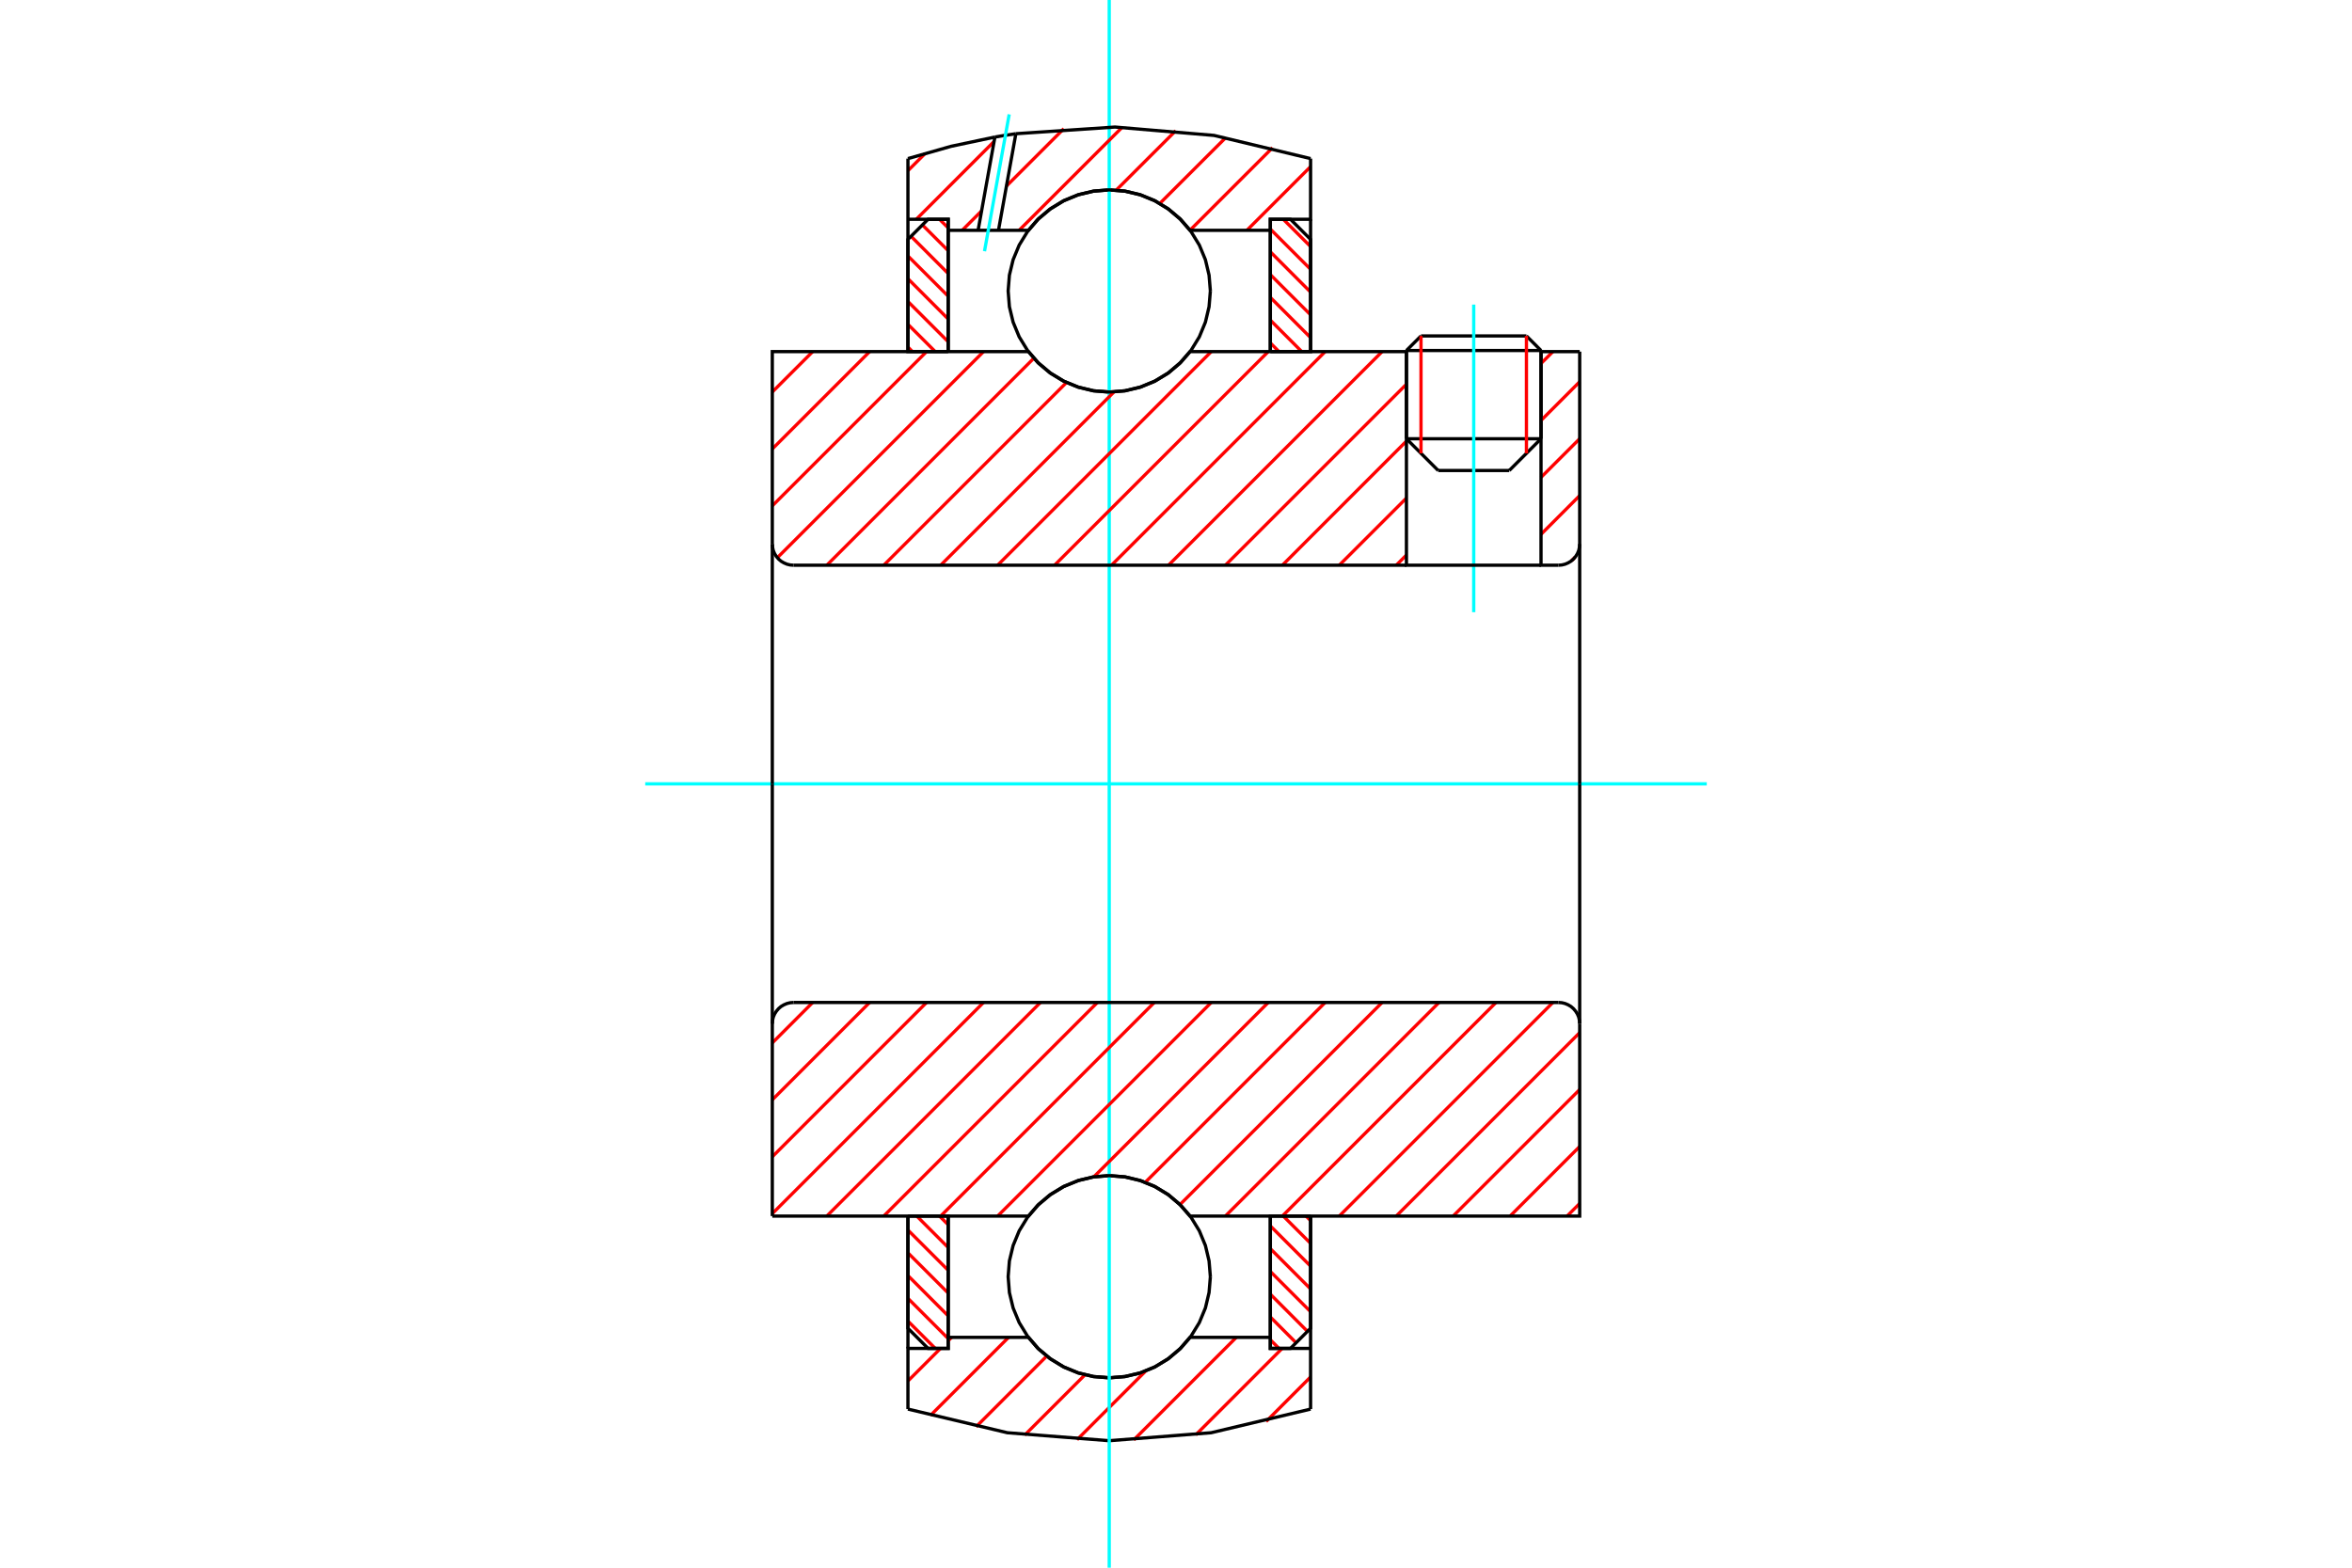 <?xml version="1.0" standalone="no"?>
<!DOCTYPE svg PUBLIC "-//W3C//DTD SVG 1.1//EN"
	"http://www.w3.org/Graphics/SVG/1.1/DTD/svg11.dtd">
<svg xmlns="http://www.w3.org/2000/svg" height="100%" width="100%" viewBox="0 0 36000 24000">
	<rect x="-1800" y="-1200" width="39600" height="26400" style="fill:#FFF"/>
	<g style="fill:none; fill-rule:evenodd" transform="matrix(1 0 0 1 0 0)">
		<g style="fill:none; stroke:#000; stroke-width:50; shape-rendering:geometricPrecision">
			<line x1="23587" y1="5366" x2="21527" y2="5366"/>
			<line x1="21750" y1="5143" x2="23364" y2="5143"/>
			<line x1="21527" y1="6717" x2="23587" y2="6717"/>
			<line x1="23101" y1="7203" x2="22013" y2="7203"/>
			<line x1="21750" y1="5143" x2="21527" y2="5366"/>
			<line x1="23587" y1="5366" x2="23364" y2="5143"/>
			<line x1="23101" y1="7203" x2="23587" y2="6717"/>
			<line x1="21527" y1="6717" x2="22013" y2="7203"/>
			<line x1="21527" y1="5366" x2="21527" y2="6717"/>
			<line x1="23587" y1="6717" x2="23587" y2="5366"/>
		</g>
		<g style="fill:none; stroke:#0FF; stroke-width:50; shape-rendering:geometricPrecision">
			<line x1="22557" y1="9372" x2="22557" y2="4663"/>
		</g>
		<g style="fill:none; stroke:#F00; stroke-width:50; shape-rendering:geometricPrecision">
			<line x1="23364" y1="5143" x2="23364" y2="6940"/>
			<line x1="21750" y1="6940" x2="21750" y2="5143"/>
			<line x1="13897" y1="20225" x2="14315" y2="20643"/>
			<line x1="13897" y1="19877" x2="14513" y2="20493"/>
			<line x1="13897" y1="19528" x2="14513" y2="20145"/>
			<line x1="13897" y1="19180" x2="14513" y2="19796"/>
			<line x1="13897" y1="18831" x2="14513" y2="19447"/>
			<line x1="14032" y1="18617" x2="14513" y2="19099"/>
			<line x1="14380" y1="18617" x2="14513" y2="18750"/>
		</g>
		<g style="fill:none; stroke:#000; stroke-width:50; shape-rendering:geometricPrecision">
			<polyline points="13897,18617 13897,20335 14205,20643 14513,20643 14513,18617 13897,18617"/>
		</g>
		<g style="fill:none; stroke:#0FF; stroke-width:50; shape-rendering:geometricPrecision">
			<line x1="9876" y1="12000" x2="26124" y2="12000"/>
		</g>
		<g style="fill:none; stroke:#F00; stroke-width:50; shape-rendering:geometricPrecision">
			<line x1="13897" y1="5313" x2="13966" y2="5383"/>
			<line x1="13897" y1="4965" x2="14315" y2="5383"/>
			<line x1="13897" y1="4616" x2="14513" y2="5232"/>
			<line x1="13897" y1="4267" x2="14513" y2="4884"/>
			<line x1="13897" y1="3919" x2="14513" y2="4535"/>
			<line x1="13944" y1="3617" x2="14513" y2="4187"/>
			<line x1="14118" y1="3443" x2="14513" y2="3838"/>
			<line x1="14380" y1="3357" x2="14513" y2="3489"/>
		</g>
		<g style="fill:none; stroke:#000; stroke-width:50; shape-rendering:geometricPrecision">
			<polyline points="14513,5383 14513,3357 14205,3357 13897,3665 13897,5383 14513,5383"/>
		</g>
		<g style="fill:none; stroke:#F00; stroke-width:50; shape-rendering:geometricPrecision">
			<line x1="19990" y1="18617" x2="20060" y2="18687"/>
			<line x1="19642" y1="18617" x2="20060" y2="19035"/>
			<line x1="19444" y1="18768" x2="20060" y2="19384"/>
			<line x1="19444" y1="19116" x2="20060" y2="19733"/>
			<line x1="19444" y1="19465" x2="20060" y2="20081"/>
			<line x1="19444" y1="19813" x2="20013" y2="20383"/>
			<line x1="19444" y1="20162" x2="19838" y2="20557"/>
			<line x1="19444" y1="20511" x2="19576" y2="20643"/>
		</g>
		<g style="fill:none; stroke:#000; stroke-width:50; shape-rendering:geometricPrecision">
			<polyline points="20060,18617 20060,20335 19752,20643 19444,20643 19444,18617 20060,18617"/>
		</g>
		<g style="fill:none; stroke:#F00; stroke-width:50; shape-rendering:geometricPrecision">
			<line x1="19642" y1="3357" x2="20060" y2="3775"/>
			<line x1="19444" y1="3507" x2="20060" y2="4123"/>
			<line x1="19444" y1="3855" x2="20060" y2="4472"/>
			<line x1="19444" y1="4204" x2="20060" y2="4820"/>
			<line x1="19444" y1="4553" x2="20060" y2="5169"/>
			<line x1="19444" y1="4901" x2="19925" y2="5383"/>
			<line x1="19444" y1="5250" x2="19576" y2="5383"/>
		</g>
		<g style="fill:none; stroke:#000; stroke-width:50; shape-rendering:geometricPrecision">
			<polyline points="19444,5383 19444,3357 19752,3357 20060,3665 20060,5383 19444,5383"/>
			<polyline points="18526,4454 18506,4212 18450,3976 18357,3752 18230,3545 18072,3360 17888,3203 17681,3076 17456,2983 17220,2926 16978,2907 16736,2926 16500,2983 16276,3076 16069,3203 15884,3360 15727,3545 15600,3752 15507,3976 15450,4212 15431,4454 15450,4696 15507,4932 15600,5157 15727,5364 15884,5548 16069,5706 16276,5833 16500,5926 16736,5983 16978,6002 17220,5983 17456,5926 17681,5833 17888,5706 18072,5548 18230,5364 18357,5157 18450,4932 18506,4696 18526,4454"/>
			<polyline points="18526,19546 18506,19304 18450,19068 18357,18843 18230,18636 18072,18452 17888,18294 17681,18167 17456,18074 17220,18017 16978,17998 16736,18017 16500,18074 16276,18167 16069,18294 15884,18452 15727,18636 15600,18843 15507,19068 15450,19304 15431,19546 15450,19788 15507,20024 15600,20248 15727,20455 15884,20640 16069,20797 16276,20924 16500,21017 16736,21074 16978,21093 17220,21074 17456,21017 17681,20924 17888,20797 18072,20640 18230,20455 18357,20248 18450,20024 18506,19788 18526,19546"/>
		</g>
		<g style="fill:none; stroke:#F00; stroke-width:50; shape-rendering:geometricPrecision">
			<line x1="20060" y1="21080" x2="19379" y2="21762"/>
			<line x1="19625" y1="20643" x2="18302" y2="21967"/>
			<line x1="18923" y1="20474" x2="17353" y2="22044"/>
			<line x1="17538" y1="20987" x2="16485" y2="22041"/>
			<line x1="16607" y1="21047" x2="15684" y2="21970"/>
			<line x1="16021" y1="20761" x2="14940" y2="21843"/>
			<line x1="15437" y1="20474" x2="14240" y2="21671"/>
			<line x1="14565" y1="20474" x2="14513" y2="20526"/>
			<line x1="14396" y1="20643" x2="13897" y2="21142"/>
		</g>
		<g style="fill:none; stroke:#000; stroke-width:50; shape-rendering:geometricPrecision">
			<polyline points="20060,18617 20060,20643 20060,21572"/>
			<polyline points="13897,21572 15419,21934 16978,22056 18538,21934 20060,21572"/>
			<polyline points="13897,21572 13897,20643 14513,20643 14513,20474 14513,18617"/>
			<polyline points="14513,20474 15741,20474 15898,20653 16082,20806 16286,20930 16508,21020 16740,21074 16978,21093 17217,21074 17449,21020 17670,20930 17875,20806 18058,20653 18216,20474 19444,20474 19444,18617"/>
			<polyline points="19444,20474 19444,20643 20060,20643"/>
			<line x1="13897" y1="20643" x2="13897" y2="18617"/>
		</g>
		<g style="fill:none; stroke:#0FF; stroke-width:50; shape-rendering:geometricPrecision">
			<line x1="16978" y1="24000" x2="16978" y2="0"/>
		</g>
		<g style="fill:none; stroke:#F00; stroke-width:50; shape-rendering:geometricPrecision">
			<line x1="20060" y1="2551" x2="19085" y2="3526"/>
			<line x1="19478" y1="2261" x2="18215" y2="3524"/>
			<line x1="18762" y1="2106" x2="17752" y2="3115"/>
			<line x1="17996" y1="2001" x2="17085" y2="2911"/>
			<line x1="17174" y1="1951" x2="15598" y2="3526"/>
			<line x1="16283" y1="1970" x2="15405" y2="2848"/>
			<line x1="15025" y1="3228" x2="14727" y2="3526"/>
			<line x1="15216" y1="2165" x2="14025" y2="3357"/>
			<line x1="14158" y1="2352" x2="13897" y2="2613"/>
		</g>
		<g style="fill:none; stroke:#000; stroke-width:50; shape-rendering:geometricPrecision">
			<polyline points="13897,5383 13897,3357 13897,2428"/>
			<polyline points="15228,2098 14557,2240 13897,2428"/>
			<polyline points="15549,2047 15389,2071 15228,2098"/>
			<polyline points="20060,2428 18581,2073 17066,1945 15549,2047"/>
			<polyline points="20060,2428 20060,3357 19444,3357 19444,3526 19444,5383"/>
			<polyline points="19444,3526 18216,3526 18058,3347 17875,3194 17670,3070 17449,2980 17217,2926 16978,2907 16740,2926 16508,2980 16286,3070 16082,3194 15898,3347 15741,3526 15283,3526 14971,3526 14513,3526 14513,5383"/>
			<polyline points="14513,3526 14513,3357 13897,3357"/>
			<line x1="20060" y1="3357" x2="20060" y2="5383"/>
		</g>
		<g style="fill:none; stroke:#0FF; stroke-width:50; shape-rendering:geometricPrecision">
			<line x1="15069" y1="3846" x2="15447" y2="1751"/>
		</g>
		<g style="fill:none; stroke:#000; stroke-width:50; shape-rendering:geometricPrecision">
			<line x1="14971" y1="3526" x2="15228" y2="2098"/>
			<line x1="15283" y1="3526" x2="15549" y2="2047"/>
		</g>
		<g style="fill:none; stroke:#F00; stroke-width:50; shape-rendering:geometricPrecision">
			<line x1="24179" y1="18424" x2="23986" y2="18617"/>
			<line x1="24179" y1="17552" x2="23114" y2="18617"/>
			<line x1="24179" y1="16680" x2="22242" y2="18617"/>
			<line x1="24179" y1="15809" x2="21371" y2="18617"/>
			<line x1="23769" y1="15347" x2="20499" y2="18617"/>
			<line x1="22898" y1="15347" x2="19628" y2="18617"/>
			<line x1="22026" y1="15347" x2="18756" y2="18617"/>
			<line x1="21155" y1="15347" x2="18061" y2="18441"/>
			<line x1="20283" y1="15347" x2="17530" y2="18100"/>
			<line x1="19412" y1="15347" x2="16742" y2="18017"/>
			<line x1="18540" y1="15347" x2="15270" y2="18617"/>
			<line x1="17668" y1="15347" x2="14398" y2="18617"/>
			<line x1="16797" y1="15347" x2="13527" y2="18617"/>
			<line x1="15925" y1="15347" x2="12655" y2="18617"/>
			<line x1="15054" y1="15347" x2="11821" y2="18580"/>
			<line x1="14182" y1="15347" x2="11821" y2="17709"/>
			<line x1="13311" y1="15347" x2="11821" y2="16837"/>
			<line x1="12439" y1="15347" x2="11821" y2="15966"/>
		</g>
		<g style="fill:none; stroke:#000; stroke-width:50; shape-rendering:geometricPrecision">
			<line x1="11821" y1="12000" x2="11821" y2="18617"/>
			<polyline points="12145,15347 12094,15351 12045,15363 11998,15383 11954,15409 11916,15442 11883,15481 11856,15524 11836,15571 11825,15621 11821,15672"/>
			<line x1="12145" y1="15347" x2="23855" y2="15347"/>
			<polyline points="24179,15672 24175,15621 24164,15571 24144,15524 24117,15481 24084,15442 24046,15409 24002,15383 23955,15363 23906,15351 23855,15347"/>
			<polyline points="24179,15672 24179,18617 23563,18617 18216,18617 18058,18438 17875,18285 17670,18162 17449,18072 17217,18017 16978,17998 16740,18017 16508,18072 16286,18162 16082,18285 15898,18438 15741,18617 12437,18617 11821,18617"/>
			<line x1="24179" y1="12000" x2="24179" y2="15672"/>
		</g>
		<g style="fill:none; stroke:#F00; stroke-width:50; shape-rendering:geometricPrecision">
			<line x1="24110" y1="8528" x2="24055" y2="8584"/>
			<line x1="24179" y1="7587" x2="23587" y2="8180"/>
			<line x1="24179" y1="6716" x2="23587" y2="7308"/>
			<line x1="24179" y1="5844" x2="23587" y2="6437"/>
			<line x1="21527" y1="8497" x2="21371" y2="8653"/>
			<line x1="23769" y1="5383" x2="23587" y2="5565"/>
			<line x1="21527" y1="7625" x2="20499" y2="8653"/>
			<line x1="21527" y1="6753" x2="19628" y2="8653"/>
			<line x1="21527" y1="5882" x2="18756" y2="8653"/>
			<line x1="21155" y1="5383" x2="17885" y2="8653"/>
			<line x1="20283" y1="5383" x2="17013" y2="8653"/>
			<line x1="19412" y1="5383" x2="16141" y2="8653"/>
			<line x1="18540" y1="5383" x2="15270" y2="8653"/>
			<line x1="17052" y1="5999" x2="14398" y2="8653"/>
			<line x1="16324" y1="5856" x2="13527" y2="8653"/>
			<line x1="15824" y1="5484" x2="12655" y2="8653"/>
			<line x1="15054" y1="5383" x2="11898" y2="8538"/>
			<line x1="14182" y1="5383" x2="11821" y2="7744"/>
			<line x1="13311" y1="5383" x2="11821" y2="6873"/>
			<line x1="12439" y1="5383" x2="11821" y2="6001"/>
		</g>
		<g style="fill:none; stroke:#000; stroke-width:50; shape-rendering:geometricPrecision">
			<line x1="24179" y1="12000" x2="24179" y2="5383"/>
			<polyline points="23855,8653 23906,8649 23955,8637 24002,8617 24046,8591 24084,8558 24117,8519 24144,8476 24164,8429 24175,8379 24179,8328"/>
			<polyline points="23855,8653 23587,8653 23587,5383"/>
			<polyline points="23587,8653 21527,8653 21527,5383"/>
			<line x1="21527" y1="8653" x2="12145" y2="8653"/>
			<polyline points="11821,8328 11825,8379 11836,8429 11856,8476 11883,8519 11916,8558 11954,8591 11998,8617 12045,8637 12094,8649 12145,8653"/>
			<polyline points="11821,8328 11821,5383 12437,5383 15741,5383 15898,5562 16082,5715 16286,5838 16508,5928 16740,5983 16978,6002 17217,5983 17449,5928 17670,5838 17875,5715 18058,5562 18216,5383 21527,5383"/>
			<line x1="23587" y1="5383" x2="24179" y2="5383"/>
			<line x1="11821" y1="12000" x2="11821" y2="8328"/>
		</g>
	</g>
</svg>
